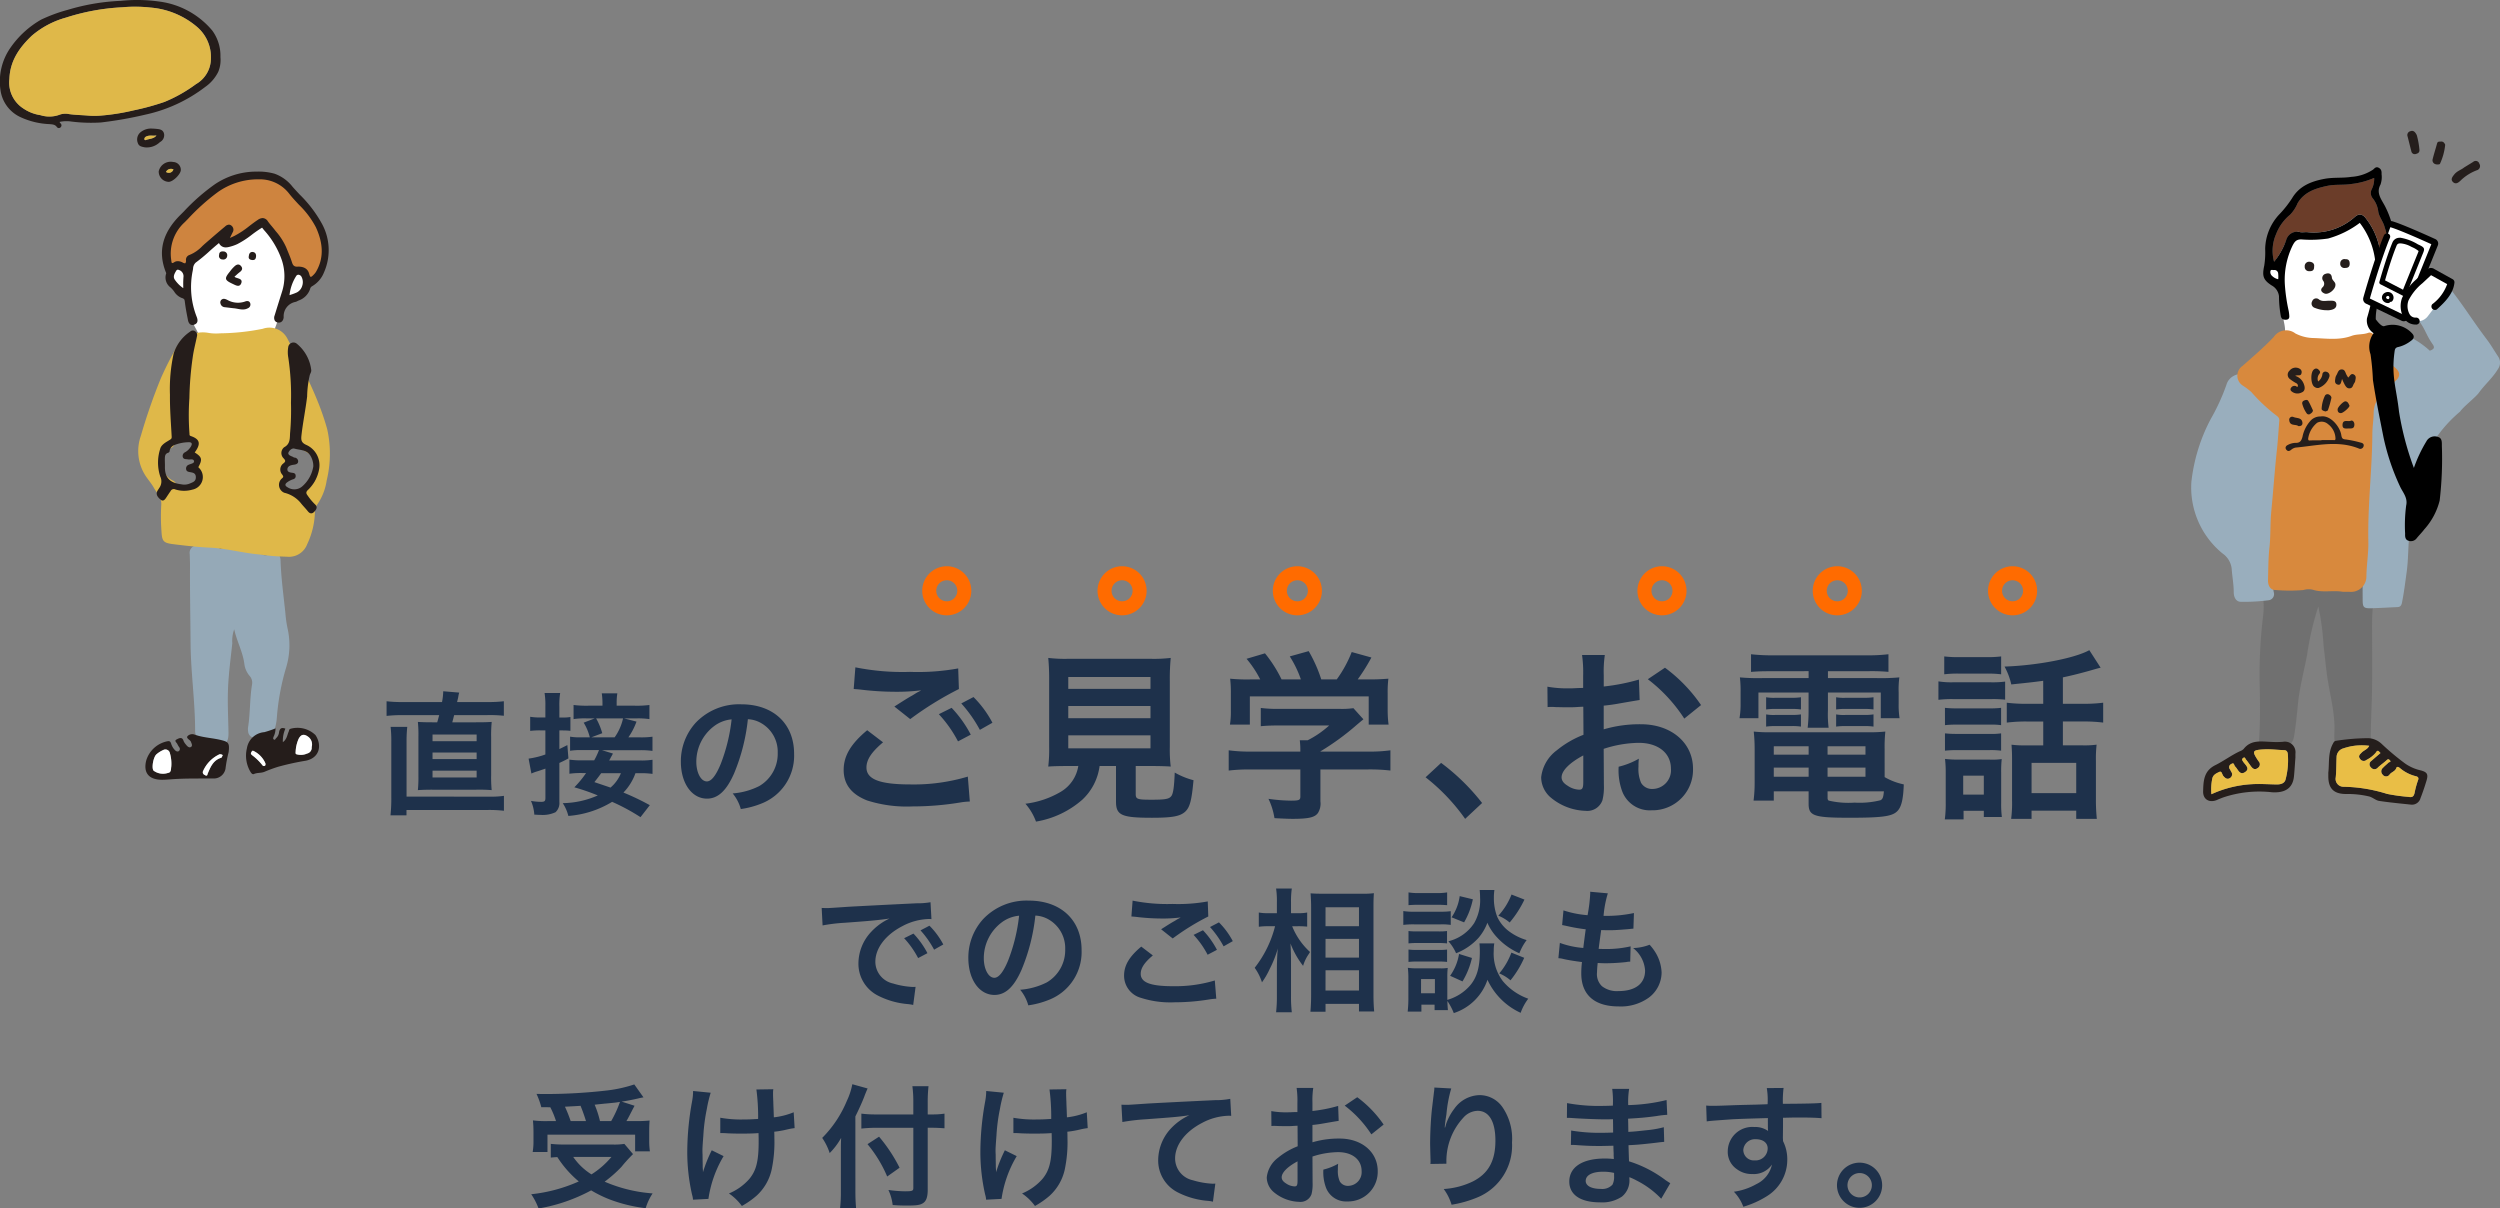 <svg xmlns="http://www.w3.org/2000/svg" width="356.544" height="172.352"><rect width="100%" height="100%" fill="#808080" stroke="none"/><path d="M135.028 80.756a3.5 3.5 0 11-3.5 3.5 3.5 3.5 0 013.5-3.5zm0 5a1.5 1.5 0 10-1.5-1.5 1.5 1.5 0 001.5 1.5zm25-5a3.5 3.5 0 11-3.5 3.5 3.5 3.5 0 013.5-3.5zm0 5a1.5 1.5 0 10-1.5-1.5 1.5 1.5 0 001.5 1.5zm25-5a3.5 3.5 0 11-3.5 3.5 3.5 3.5 0 013.5-3.5zm0 5a1.5 1.5 0 10-1.5-1.5 1.5 1.5 0 001.5 1.5zm52-5a3.5 3.5 0 11-3.5 3.5 3.5 3.5 0 013.5-3.5zm0 5a1.5 1.5 0 10-1.5-1.5 1.5 1.5 0 001.5 1.5zm25-5a3.5 3.5 0 11-3.5 3.5 3.5 3.5 0 013.5-3.5zm0 5a1.5 1.5 0 10-1.5-1.5 1.5 1.5 0 001.5 1.5zm25-5a3.5 3.5 0 11-3.5 3.5 3.5 3.5 0 013.5-3.5zm0 5a1.5 1.5 0 10-1.5-1.5 1.5 1.5 0 001.5 1.5z" fill="#ff6b00"/><path d="M40.884 39.931l-.48 2.462c-.138.708-.276 1.418-.453 2.118a19.9 19.9 0 01-1.166 3.341 1.142 1.142 0 01-.3.445 1.178 1.178 0 01-.622.186l-6.224.639a4.226 4.226 0 01-1.431-.016 3.787 3.787 0 01-2.156-2.011 16.019 16.019 0 01-2.074-8.606 8.585 8.585 0 011.3-4.5 8.282 8.282 0 012.6-2.309 14.312 14.312 0 0110.226-1.746c2.128.445 2.5 2.057 1.766 3.909s-.596 4.102-.986 6.088z" fill="#fff"/><path d="M33.404 89.74a4.95 4.95 0 00-.274 2.01c-.23 2.123-.514 4.24-.607 6.378s.033 4.267.063 6.4c.02 1.431-.5 1.878-1.921 1.608a9.166 9.166 0 01-2.112-.775 1.144 1.144 0 01-.725-1.089c.006-4.2-.622-8.378-.65-12.573-.025-3.66-.1-7.321-.08-10.982 0-.558-.025-1.115-.039-1.673a1.061 1.061 0 011.5-1.155c.159.052.31.175.48.064.816-.53 1.521-.085 2.239.248.066.031.147.117.186.1.856-.37 1.626.272 2.486.184a8.263 8.263 0 013.488.612.816.816 0 00.867-.03c.86-.594 1.672-.208 1.707.868.082 2.528.432 5.027.692 7.536a16.267 16.267 0 00.325 2.232 10.993 10.993 0 01-.2 5.429 33.635 33.635 0 00-1.351 7.274 7.2 7.2 0 01-.366 1.777.922.922 0 01-1.332.483c-.341-.143-.5-.114-.709.188a.941.941 0 01-1.678-.5 2.018 2.018 0 01-.021-.578c.328-2.017.235-4.073.564-6.088a1.464 1.464 0 00-.326-1.282 3.256 3.256 0 01-.762-1.711c-.212-1.732-1.092-3.259-1.444-4.955z" fill="#95a9b7"/><path d="M36.873 79.064c-2.323-.214-4.589-.852-6.923-.96-1.75-.081-3.485-.275-5.219-.492-1.419-.178-1.624-.4-1.7-1.824A28.056 28.056 0 0123 72.007c.081-1.024-.639-1.686-1.072-2.467-.363-.654-.892-1.213-1.278-1.856a6.488 6.488 0 01-.561-5.527 82.347 82.347 0 012.842-8.181 45.106 45.106 0 012.27-4.481 4.366 4.366 0 014.536-2.018 6.567 6.567 0 001.671.06 32.211 32.211 0 006.065-.647 2.869 2.869 0 013.531 1.436c2.162 4.183 4.409 8.337 5.669 12.916a16.167 16.167 0 01-.085 7.29 8.151 8.151 0 01-1.514 3.666 1 1 0 00-.159.62 11.28 11.28 0 01-1.1 4.787 2.768 2.768 0 01-2.876 1.792c-.679-.024-1.359-.041-2.036-.1s-1.354-.152-2.03-.233zm-10.734-9.538a3.158 3.158 0 001.23-.071c.728-.113.937-.481.751-1.17a5.573 5.573 0 01-.137-2.379.52.52 0 00-.155-.532 1.109 1.109 0 01-.164-1.764c.328-.425.079-.687-.372-.747-.43-.058-.87-.048-1.305-.071a.97.97 0 00-1.08.546 1.065 1.065 0 01-.9.673c-.876-.028-.856.547-.906 1.123-.023.266-.069.53-.09.8a3.039 3.039 0 001.573 2.574.9.9 0 01.488.418 1.061 1.061 0 001.067.6zm19.039-2.247c.052-.434.109-.867.154-1.3.02-.192.046-.407-.149-.53a19.412 19.412 0 00-2.921-1.785c-.681-.279-.758.28-1.088.52s-.315.474-.122.8a.969.969 0 01-.183 1.425c-.409.276-.343.492-.124.823a1.032 1.032 0 01-.147 1.443c-.486.486-.4.808.261 1.021a3.893 3.893 0 002.892-.176c1.225-.507 1.328-1.266 1.43-2.246z" fill="#dfb849"/><path d="M8.509 17.386c.014.142.111.179.165.249a.366.366 0 01-.012.5.349.349 0 01-.544-.006c-.263-.393-.654-.382-1.038-.426a10.837 10.837 0 01-4.06-.952 4.978 4.978 0 01-2.943-3.85 8.4 8.4 0 011.424-6.106 13.377 13.377 0 014.375-4 22.562 22.562 0 013.813-1.4A30.613 30.613 0 0117.237.119a22.444 22.444 0 015.459.1 11.824 11.824 0 017.574 4.135 6.07 6.07 0 011.169 3.785 4.4 4.4 0 01-.31 2.1 5.718 5.718 0 01-1.855 2.155 21.524 21.524 0 01-8.512 3.948 55.105 55.105 0 01-6.393 1.127 22.656 22.656 0 01-4.25-.142 4.573 4.573 0 00-1.61.059zM21.46 1.079a19.966 19.966 0 00-4.049-.043 31.114 31.114 0 00-8.007 1.472 12.638 12.638 0 00-4.859 2.577c-1.788 1.7-3.112 3.583-3.2 6.163a4.389 4.389 0 001.961 4.2 5.881 5.881 0 002.463.969 4.193 4.193 0 002.65-.032 2.423 2.423 0 011.431-.119c.9.126 1.806.139 2.708.213a10.037 10.037 0 001.68.011 30.589 30.589 0 004.833-.759 35.658 35.658 0 004.387-1.2 20.871 20.871 0 004.487-2.534 4.228 4.228 0 002.138-3.543 5.682 5.682 0 00-2.068-4.7 11.708 11.708 0 00-6.555-2.675zm6.309 63.451c1.007.626 1.119.98.57 1.99-.09.166-.015.136.061.227a1.827 1.827 0 01-.967 3.082 4.189 4.189 0 01-2.416-.021.5.5 0 00-.685.228c-.192.274-.376.552-.56.832-.216.329-.467.743-.887.375-.35-.307-.748-.716-.4-1.291.073-.121.154-.237.227-.358a1.594 1.594 0 00.143-1.632 6.374 6.374 0 01-.019-3.913c.15-.652.846-.981 1.393-1.326.224-.141.269-.214.255-.466-.108-1.982-.267-3.961-.246-5.949a23.493 23.493 0 01.536-5.913 5.928 5.928 0 012.344-3.1.554.554 0 01.721-.04.631.631 0 01.256.684c-.2.993-.467 1.976-.605 2.977a46.946 46.946 0 00-.48 5.857 34.981 34.981 0 00.011 5.042c.021.161-.05.291.2.376 1.238.421 1.432 1.039.7 2.119a3.334 3.334 0 01-.152.22zm-1.938 4.535a2.029 2.029 0 001.3-.132c.391-.168.8-.28.8-.861 0-.626-.434-.666-.864-.744-.25-.046-.485-.108-.521-.411a.563.563 0 01.355-.631c.286-.143.835-.2.77-.522-.081-.407-.624-.158-.949-.263a.277.277 0 00-.072-.008c-.251-.008-.51-.035-.583-.323a.574.574 0 01.319-.666 2.238 2.238 0 00.858-.852c.17-.311.168-.576-.282-.585a5.791 5.791 0 00-2.078.4 1.075 1.075 0 00-.7.915.331.331 0 01-.205.193c-.442.133-.461.493-.469.851s.02.722.012 1.082c-.035 1.571.639 2.356 2.309 2.557zm19.687-2.176a5.343 5.343 0 01-1.56 2.948c-.352.317-.324.527-.084.834a8.066 8.066 0 001.021 1.227c.465.4.23.771-.091 1.1s-.623.269-.91-.094c-.328-.416-.713-.788-1.035-1.208a4.333 4.333 0 00-2.313-1.419 1.22 1.22 0 01-.39-2c.231-.2.345-.267.079-.611a1.08 1.08 0 01.2-1.591c.341-.273.278-.417.022-.7a1.055 1.055 0 01.07-1.59c.949-.5.78-1.4.855-2.145a36.62 36.62 0 00.115-4.185 36.063 36.063 0 00-.378-6.437 4.281 4.281 0 01-.011-1.508.748.748 0 011.247-.468 5.717 5.717 0 012.028 3.684c.052.3-.119.51-.2.753a14.569 14.569 0 00-.38 3.067c-.221 1.851-.6 3.681-.809 5.537-.076.673-.031 1.051.692 1.371a3.169 3.169 0 011.832 3.435zm-.833-.386a2.862 2.862 0 00-.378-1.449c-.52-.937-1.507-.84-2.324-1.076-.336-.1-.732.26-.847.569-.108.287.254.461.538.562.109.039.2.136.313.151a.545.545 0 01.535.577c-.025.328-.342.409-.649.447-.421.052-.878.194-.887.668-.008.4.444.44.776.487.255.035.4.156.405.417a.446.446 0 01-.339.488 3 3 0 00-.837.417c-.427.3-.34.543.048.751a1.727 1.727 0 002.067-.146 4.789 4.789 0 001.579-2.859zm-12.078 40.766a18.326 18.326 0 00-.445 2.354 1.7 1.7 0 01-1.819 1.4c-1.819.016-3.638-.022-5.456.086-.617.037-1.229.111-1.853.1-1.839-.033-2.628-1.018-2.171-2.782a3.962 3.962 0 013.05-2.717c.323-.051.417.11.5.359a2.209 2.209 0 00.541.918c.178.179.38.258.569.119a.391.391 0 00.043-.532 2.722 2.722 0 01-.262-.434c-.079-.224-.521-.477-.12-.679.3-.149.8-.465 1 .228a2.051 2.051 0 00.364.534c.184.256.468.488.726.28.23-.185.018-.523-.078-.783-.008-.02-.032-.034-.047-.052-.171-.213-.6-.391-.416-.668a.925.925 0 011.035-.224c1.308.462 2.7.464 4.025.838.801.226.961.457.814 1.655zm-8.18 2.06a5.283 5.283 0 00-.209-1.953.649.649 0 00-.933-.411 3.931 3.931 0 00-.97.611c-.456.393-.741 2.018-.4 2.348a2.267 2.267 0 002.053.308c.486-.064.397-.585.459-.903zm4.929 1.281c.238.05.213-.144.264-.263.405-.956.783-1.93 1.925-2.273.1-.031.153-.247.227-.378a.629.629 0 00-.454-.125 4.739 4.739 0 00-2.388 2.476c-.052.36.203.446.424.563zm9.938-6.732a2.7 2.7 0 01-.28 1.2c-.042.141-.116.289.045.387.2.121.213-.113.315-.185a1.318 1.318 0 00.428-.89c.121-.541.375-.671.9-.471a4.233 4.233 0 00-.361 1.924c.579-.406.612-1.014.835-1.512.063-.142.022-.3.242-.39a3.7 3.7 0 013.568.887c.967 1.445.616 3.25-1.362 3.66a37.44 37.44 0 00-3.953.867 20.2 20.2 0 00-1.934.71c-.49.215-1.029.1-1.52.324-.245.111-.424-.184-.542-.39a4.5 4.5 0 01-.456-3.3 2.722 2.722 0 012.477-2.28 14.347 14.347 0 001.598-.541zm5.158 2.667a1.36 1.36 0 00-.559-1.513c-.579-.4-.978-.271-1.3.341a5.051 5.051 0 00-.429 1.883c-.014.122-.02.268.109.314a2.165 2.165 0 001.529-.1.843.843 0 00.65-.926zm-8.3.552c-.195-.093-.241.085-.317.194-.135.194 0 .319.136.425a7.792 7.792 0 011.437 1.4.267.267 0 00.316.117c.171-.068.142-.229.124-.372a3.5 3.5 0 00-1.694-1.765zM22.177 18.368c.573.05 1.065.091 1.216.69a1.1 1.1 0 01-.585 1.208 2.675 2.675 0 01-2.165.747c-.438-.095-.843-.133-1-.65a1.344 1.344 0 01.331-1.443 2.334 2.334 0 011.781-.575c.175-.004.339.018.422.023zm.139.947c-.5.1-1.015-.089-1.485.168a.383.383 0 00-.235.335.143.143 0 00.181.161c.515-.211 1.146-.152 1.539-.664zm2.374 3.787a1.125 1.125 0 011.1 1.172c-.059.65-1.231 1.738-1.788 1.658a1.468 1.468 0 01-1.367-1.495 1.748 1.748 0 012.055-1.335zm-1.015 1.418a.686.686 0 001.057-.356.789.789 0 00-1.057.356zm9.764 14.941a1.293 1.293 0 00.133.1c.407.18 1.112.205.815.883-.25.57-.79.234-1.183.051-1.2-.56-1.237-.762-.4-1.787a4.83 4.83 0 01.717-.792c.334-.265.627-.264.876.058.264.341.1.61-.21.842-.247.183-.466.4-.748.645zm-.128 4.5l-1.227-.147a.663.663 0 01-.632-.5.519.519 0 01.162-.592c.276-.19.528-.082.8.046a3.063 3.063 0 002.55.23c.283-.113.6-.1.719.241a.574.574 0 01-.329.722c-.683.373-1.363.049-2.043 0zm-2.06-7.601c0-.419.269-.537.623-.5a.538.538 0 01.527.642.546.546 0 01-.667.5.492.492 0 01-.483-.642zm4.241.146c.026-.426.282-.623.615-.56s.46.351.4.717c-.059.383-.283.46-.609.411-.35-.054-.494-.253-.406-.568z" fill="#251d1b"/><path d="M21.459 1.079a11.709 11.709 0 016.55 2.684 5.682 5.682 0 012.068 4.7 4.228 4.228 0 01-2.138 3.543 20.871 20.871 0 01-4.487 2.534 35.654 35.654 0 01-4.387 1.2 30.59 30.59 0 01-4.833.759 10.036 10.036 0 01-1.68-.011c-.9-.074-1.808-.087-2.708-.213a2.423 2.423 0 00-1.431.119 4.193 4.193 0 01-2.65.032 5.881 5.881 0 01-2.463-.969 4.389 4.389 0 01-1.961-4.2c.092-2.58 1.416-4.465 3.2-6.163a12.637 12.637 0 014.859-2.577 31.113 31.113 0 018.007-1.472 19.966 19.966 0 014.054.034z" fill="#dfb849"/><path d="M32.511 34.198l.542-1.112a.589.589 0 00-.1-.784c-.3-.274-.553-.089-.771.093-.929.778-1.845 1.57-2.762 2.362a7.41 7.41 0 01-2.374 1.73.581.581 0 00-.394.612c.006.369-.053.792-.662.454a1.063 1.063 0 00-1.049-.065c-.627.4-.6-.057-.66-.437a6.214 6.214 0 011.966-5.459 34.634 34.634 0 014.709-4.287 10.008 10.008 0 015.984-1.866 5.419 5.419 0 014.439 2.142c1.259 1.586 2.916 2.883 3.779 4.75.987 2.134 1.3 4.353.007 6.528a2.15 2.15 0 01-.31.385c-.369.38-.682.672-.892-.159-.19-.754-.836-.946-1.534-.93a.827.827 0 01-.911-.7c-.229-.73-.547-1.433-.83-2.146a10.668 10.668 0 00-1.718-2.586c-.285-.362-.6-.7-.867-1.077-.374-.525-.742-.534-1.276-.18a30.147 30.147 0 01-3.342 2.288c-.275.137-.56.257-.974.444z" fill="#ce843f"/><path d="M24.427 109.328c-.062.318.023.839-.457.9a2.266 2.266 0 01-2.053-.308c-.342-.33-.057-1.955.4-2.348a3.935 3.935 0 01.97-.611.649.649 0 01.933.411 5.281 5.281 0 01.207 1.956zm4.926 1.282c-.223-.117-.479-.2-.426-.564a4.739 4.739 0 012.388-2.476.629.629 0 01.454.125c-.074.131-.123.347-.227.378-1.142.343-1.52 1.317-1.925 2.273-.047.12-.023.315-.264.264zm15.099-4.066a.843.843 0 01-.655.923 2.165 2.165 0 01-1.529.1c-.129-.046-.122-.192-.109-.314a5.053 5.053 0 01.429-1.883c.326-.613.726-.738 1.3-.341a1.36 1.36 0 01.564 1.515zm-8.298.552a3.5 3.5 0 011.7 1.77c.018.143.048.3-.124.371a.267.267 0 01-.316-.117 7.794 7.794 0 00-1.437-1.4c-.133-.106-.271-.231-.136-.425.072-.114.118-.291.313-.199z" fill="#fff"/><path d="M22.316 19.316c-.393.511-1.024.457-1.538.665a.143.143 0 01-.182-.161.383.383 0 01.235-.335c.469-.258.987-.069 1.485-.169zm1.359 5.203a.789.789 0 011.057-.356.686.686 0 01-1.057.356z" fill="#dfb849"/><path d="M41.143 42.285c.45-.163.867-.277 1.251-.461a1.821 1.821 0 00.732-2.4c-.245-.439-.764-.522-1.006-.116a6.423 6.423 0 00-.977 2.977zm-14.878-.941c.012-.684-.023-1.3.042-1.924a1.053 1.053 0 00-.731-1.042.407.407 0 00-.562.17c-.261.43-.518.919-.211 1.39a4.936 4.936 0 001.462 1.406z" fill="#fff"/><path d="M27.448 46.354c-.32 0-.553-.252-.638-.689l-.045-.231c-.151-.772-.306-1.571-.4-2.366-.042-.352-.1-.47-.439-.571a2.229 2.229 0 01-1.088-.915 3.628 3.628 0 00-.514-.583 1.765 1.765 0 01-.618-2.016.5.5 0 00-.045-.139l-.017-.042c-1.158-2.933-.482-5.595 2.068-8.137l.531-.531a28.74 28.74 0 014.415-3.863 10.588 10.588 0 015.583-1.793c.162 0 .322-.007.484-.007a8.429 8.429 0 012.424.3 5.677 5.677 0 012.58 1.871c.333.376.677.745 1.021 1.114a17.806 17.806 0 013.143 4.117 7.843 7.843 0 01.311 6.981 3.941 3.941 0 01-1.715 1.981.572.572 0 00-.264.381 1.824 1.824 0 01-.069.182 2.625 2.625 0 01-1.542 1.452 1.358 1.358 0 00-.18.085 1.235 1.235 0 01-.3.124 2.07 2.07 0 00-1.677 2.168c-.031.476-.3.783-.685.783a.833.833 0 01-.163-.017.6.6 0 01-.423-.276.9.9 0 01-.018-.732 439.63 439.63 0 011.085-3.481 7.3 7.3 0 00-.052-4.381 12.369 12.369 0 00-2.549-4.309l-.275-.348a17.406 17.406 0 00-1.465 1.011 13.008 13.008 0 01-2.072 1.34 6.273 6.273 0 01-1.169.4 1.93 1.93 0 01-.475.066 1.027 1.027 0 01-.965-.621 34.73 34.73 0 00-1.359 1.168 23.336 23.336 0 01-1.959 1.622 1.228 1.228 0 00-.38.881c-.015.093-.029.185-.047.272a11.6 11.6 0 00.579 6.617c.206.539.1.9-.324 1.067a.812.812 0 01-.293.065zm15.107-7.174a.37.37 0 00-.321.2 6.339 6.339 0 00-.944 2.714l.233-.079a7.115 7.115 0 00.813-.309 1.537 1.537 0 00.765-.939 1.643 1.643 0 00-.091-1.274.551.551 0 00-.455-.313zm-17.188-.719a.287.287 0 00-.24.157c-.261.43-.474.848-.213 1.249a4.615 4.615 0 001.22 1.227v-.384a12.068 12.068 0 01.041-1.3.937.937 0 00-.655-.907.364.364 0 00-.152-.041zm17.143-.439c.878 0 1.411.347 1.583 1.031.069.272.156.434.233.434.109 0 .305-.2.435-.336a2.042 2.042 0 00.291-.36c1.115-1.879 1.111-3.974-.013-6.4a12.584 12.584 0 00-2.4-3.186c-.46-.493-.936-1-1.362-1.537a5.272 5.272 0 00-4.337-2.092h-.174a9.888 9.888 0 00-5.731 1.844 30.637 30.637 0 00-4.236 3.809l-.455.462a6.038 6.038 0 00-1.929 5.346l.016.122c.03.248.056.358.128.358a.656.656 0 00.313-.135.884.884 0 01.486-.134 1.5 1.5 0 01.7.195.678.678 0 00.305.107.105.105 0 00.083-.029.648.648 0 00.077-.413.713.713 0 01.484-.74 5.251 5.251 0 001.852-1.274c.157-.145.315-.29.477-.43l.047-.04c.9-.779 1.8-1.558 2.717-2.322a.876.876 0 01.543-.263.6.6 0 01.4.174.722.722 0 01.129.941l-.382.783.054-.024c.221-.1.405-.18.586-.268a12.9 12.9 0 002.128-1.408c.386-.294.785-.6 1.2-.871a1.3 1.3 0 01.7-.266.928.928 0 01.754.479c.162.227.346.446.524.658.114.137.229.274.34.414l.247.312a9.238 9.238 0 011.49 2.308c.081.2.164.4.247.607.207.5.421 1.021.586 1.549.14.448.335.607.746.607z" fill="#251d1b"/><path d="M330.634 86.492a41.764 41.764 0 00-1.6 6.875c-.435 2.355-1.08 4.676-1.309 7.063-.149 1.555-.3 3.107-.564 4.645a2.015 2.015 0 01-1.4 1.616 23.577 23.577 0 00-2.632.215c-.546.16-1.006-.557-.955-1.223.182-2.4.15-4.8.117-7.206a69.549 69.549 0 01.448-10.483 9.951 9.951 0 00-.082-3.352c-.284-1.384.067-1.854 1.5-2.085a.961.961 0 00.5-.283c.386-.34.817-.269 1.3-.282a18.937 18.937 0 012.572.311c1.166.125 2.374-.346 3.533.285a1.377 1.377 0 001.762-.117.643.643 0 01.558-.088 4.552 4.552 0 002.8-.336 1.073 1.073 0 011.448 1.132c-.066 1.9-.332 3.79-.329 5.7 0 3.315.045 6.632-.015 9.946-.039 2.157-.172 4.312-.167 6.472 0 1.143-.907 1.611-1.9 1.04-.482-.278-.879-.317-1.211.211a1.036 1.036 0 01-1.184.427 1 1 0 01-.8-.878 5.9 5.9 0 01-.112-1.335c.177-2.547-.462-4.989-.883-7.464-.294-1.728-.428-3.482-.649-5.222a35.759 35.759 0 00-.746-5.584z" fill="#707070"/><path d="M336.952 78.102c-.1-2.8.027-6.307.188-9.813.114-2.494.29-4.985.311-7.484a14.728 14.728 0 00-.118-1.93 2.969 2.969 0 01.891-2.686c.7-.653 1.36-1.342 2.031-2.023a1.208 1.208 0 00.13-1.781 6.469 6.469 0 00-1.7-1.716c-.6-.385-1.18-.848-.939-1.7a2.028 2.028 0 012.038-1.265 4.848 4.848 0 001.17-.1c2.522-.521 5.58 2.416 5.58 2.416.552-.209.767-.4.4-.932-1.044-1.494-1.026-2.228-2.2-3.635-.325-.391-.6-.808-.332-1.3a10.468 10.468 0 012.459-2.659c.427-.376.83-.966 1.445-1.033.566-.061 1 .533 1.3.926 2.138 2.781 2.962 4.247 5.075 7.047.573.76 1.05 1.594 1.579 2.388a1.56 1.56 0 01-.008 1.813c-.753 1.266-1.891 2.218-2.74 3.405-.424.593-2.259 2.033-2.646 2.648a19.086 19.086 0 00-3.04 3.209c-1.232 1.637-.92 1.082-2.2 2.681a5.5 5.5 0 00-.692 2.64c-.449 2.826-.91 5.651-1.265 8.49-.246 1.972-.167 3.976-.446 5.953-.2 1.445-.375 2.892-.667 4.324-.083.405-.262.583-.663.6-1.234.049-2.467.13-3.7.162-1.085.028-1.231-.122-1.236-1.191-.011-2.248-.005-4.496-.005-7.454zm-24.425-9.347a25.014 25.014 0 012.748-8.967 29.64 29.64 0 002.247-4.888 2.058 2.058 0 011.1-1.321 1.56 1.56 0 011.931.311q2.371 2.505 4.708 5.042a1.279 1.279 0 01.268 1.186 98.42 98.42 0 00-1.08 10.784c-.352 3.929-.272 7.853-.3 11.782a8.089 8.089 0 00.126 1.759.886.886 0 01-.774 1.169 25.83 25.83 0 01-3.856.211c-.733.048-1.074-.64-1.076-1.366 0-1.126-.215-2.232-.293-3.348a3.031 3.031 0 00-1.279-2.157 12.153 12.153 0 01-4.47-10.197z" fill="#99aebd"/><path d="M333.591 30.088c1.515-.325 3.249-.582 4.486.351a5.572 5.572 0 011.584 2.533 6.937 6.937 0 01.671 2.758 7.51 7.51 0 01-.43 1.913 44 44 0 00-1.618 7.428 1.53 1.53 0 00.1.993c.258.423.854.511 1.172.891a1.249 1.249 0 01-.159 1.577 3.478 3.478 0 01-1.5.829 30.164 30.164 0 01-9.5 1.865 4.215 4.215 0 01-2.675-.643 1.379 1.379 0 01-.5-.672c-.2-.67.342-1.309.554-1.974.331-1.036-.143-2.136-.261-3.217-.088-.807.026-1.625-.038-2.435a2.73 2.73 0 00-1.03-2.115 2.384 2.384 0 01-.775-.565c-.282-.437-.019-1.008.244-1.456l1.612-2.752a5.636 5.636 0 013.106-2.859c1.661-.833 3.141-2.06 4.957-2.45z" fill="#fff"/><path d="M334.139 84.402c-1.425-.251-2.892.163-4.312-.3a2.639 2.639 0 00-1.337.05 23.535 23.535 0 01-3.938-.005c-.786.035-1.117-.676-1.094-1.436.046-1.542.036-3.093.205-4.622.188-1.708.094-3.419.259-5.127.289-2.984.5-5.977.82-8.96.144-1.337.219-2.682.327-4.024.029-.364-.2-.561-.459-.748a24.387 24.387 0 01-3.549-3.339 10.1 10.1 0 00-1.208-.906 1.679 1.679 0 01-.013-2.811c1.511-1.34 3.052-2.648 4.443-4.123a2.132 2.132 0 013.072-.5 5.825 5.825 0 002.59.658c1.813.058 3.661.347 5.427-.306.776-.287 1.6-.151 2.373-.434.416-.152.742.167.988.5a6.4 6.4 0 01.869 1.725 6.215 6.215 0 001.945 2.7c.813.686.837 1.321 0 2.018-.608.507-1.107 1.121-1.689 1.634a3.806 3.806 0 00-1.333 2.937c-.027.98-.182 1.958-.188 2.938-.032 5.109-.678 10.194-.571 15.313.035 1.638-.248 3.287-.276 4.944a2.191 2.191 0 01-2.423 2.224c-.313.006-.618 0-.928 0z" fill="#d8893d"/><path d="M332.057 110.201c.161-1.369-.057-2.793.633-4.087.126-.238.216-.447.51-.468a30.5 30.5 0 014.579-.369 2.985 2.985 0 011.93.854 36.1 36.1 0 003.27 2.737 6.232 6.232 0 002.252 1c.933.249 1.111.554.826 1.484a32.301 32.301 0 01-.854 2.489 1.256 1.256 0 01-1.346.914c-1.518-.162-3.04-.3-4.547-.531-.49-.076-.917-.5-1.408-.629a13.238 13.238 0 00-3.3-.356c-1.764 0-2.544-.774-2.543-2.528zm5.837-3.837a8.164 8.164 0 00-3.648.349 1.332 1.332 0 00-1 1.134c-.051 1-.024 2.006-.126 3.012a1.118 1.118 0 001.067 1.342 21.787 21.787 0 016.256 1.019 26.312 26.312 0 003.042.424c.615.125.763-.12.873-.528a12.971 12.971 0 01.49-1.82c.138-.319.049-.519-.312-.6a5.484 5.484 0 01-2.255-1.156c-.193-.153-.427-.29-.535.01-.17.474-.674.546-.938.9a.6.6 0 01-1 .015.649.649 0 01.052-.968c.241-.268.534-.488.791-.743.09-.09.458-.064.16-.36-.2-.2-.29-.1-.452.041-.394.35-.829.656-1.218 1.012a.618.618 0 01-1-.007.584.584 0 01.076-.937c.415-.369.84-.727 1.292-1.117-.234-.15-.343-.6-.687-.035a4.2 4.2 0 01-1.3 1.014.609.609 0 01-.937-.154c-.31-.393-.021-.621.24-.892.314-.326.826-.44 1.069-.959zm-10.526 1.656c-.078 1.037-.124 1.872-.207 2.7-.185 1.841-1.457 2.382-3.159 2.269a16.146 16.146 0 00-6.948.744c-.282.107-.563.217-.838.339-1.08.481-2.045-.028-2.011-1.217.041-1.44.07-2.9 1.732-3.727 1.188-.589 2.272-1.406 3.486-1.977a1.489 1.489 0 00.557-.33c1.03-1.333 2.464-1.069 3.852-1.019a11.947 11.947 0 001.769-.008 1.506 1.506 0 011.768 1.669c-.003.255-.001.507-.001.557zm-11.98 5.25a15.952 15.952 0 015.773-1.425c1.164-.072 2.338.018 3.508.037.568.009 1.146-.138 1.293-.7a10.836 10.836 0 00.336-3.474c-.018-.25-.033-.7-.525-.716-.976-.033-1.956-.165-2.927-.111-1.639.091-1.69.247-.8 1.6a.771.771 0 00.044.071.621.621 0 01-.125 1.007c-.422.308-.712.043-.958-.295-.229-.316-.441-.646-.694-.941-.092-.108-.139-.438-.423-.2-.209.174-.111.3.008.489.295.473 1.085 1 .261 1.526-.75.479-.978-.435-1.391-.82-.157-.147-.109-.65-.567-.337a.477.477 0 00-.153.766c.062.091.089.206.148.3a.613.613 0 01-.193.937c-.381.23-.669-.022-.924-.318-.182-.212-.2-.753-.578-.567s-.86.372-.988.939a7.664 7.664 0 00-.125 2.232zm15.562-53.873c1.413-.251 2.761 1.458 2.953 2.615.073.442.135.629.656.664a15.873 15.873 0 012.1.441c.331.068.534.225.416.571a.485.485 0 01-.7.263c-2.982-1.183-5.989-.392-8.987-.116a1.4 1.4 0 00-.652.333c-.245.191-.46.221-.656-.02-.248-.3-.058-.569.2-.689a2.5 2.5 0 011.1-.3c.648.024.834-.3.992-.848a4.781 4.781 0 011.167-2.326 1.861 1.861 0 011.411-.588zm.13 3.406v-.043c.558 0 1.116.007 1.673 0 .132 0 .324.09.329-.212a2.655 2.655 0 00-1.066-2.062 1.374 1.374 0 00-1.553-.189 3.543 3.543 0 00-1.281 2.284c.024.328.2.232.39.227.503-.014 1.003-.005 1.503-.005zm-3.741-9.195a1.872 1.872 0 011.249 1.23c.186.5.13.962-.328 1.133a1.291 1.291 0 01-1.48-.193.332.332 0 01-.047-.452.578.578 0 01.646-.28c.118.023.253.229.334.051a.4.4 0 00-.185-.425 5.627 5.627 0 01-.908-.582.774.774 0 01-.087-1.234 1.106 1.106 0 011.494-.233.528.528 0 01.215.575c-.1.55-.592.207-.903.41zm7.552.243c.282-.251.418-.687.837-.423.366.23.215.6.167.919-.028.182-.188.34-.261.521-.107.267-.2.511-.563.517-.35.005-.495-.238-.64-.465a8 8 0 01-.412-.879c-.136.476-.171.986-.686.788-.433-.166-.311-.6-.259-.955a1.087 1.087 0 01.151-.382c.192-.32.25-.8.746-.805.468 0 .508.443.673.749.064.122.141.237.247.415zm-4.282.559a1.581 1.581 0 00.6-.968.43.43 0 01.581-.418.559.559 0 01.423.69 2.507 2.507 0 01-1.552 1.619.722.722 0 01-.542-.14c-.593-.291-.651-2.157-.092-2.514a.436.436 0 01.595 0c.2.181.382.375.164.634a1.094 1.094 0 00-.177 1.097zm1.043-10.166a4.776 4.776 0 01-1.511-.333.644.644 0 01-.38-.953.6.6 0 01.974-.244c.447.327.963.171 1.448.174.453 0 1-.069 1.029.527s-.516.769-1.039.828c-.114.012-.227.001-.521.001zm1.417-3.588c.016.609-.983 1.414-1.523 1.212-.39-.146-.719-.47-.326-.883a.673.673 0 00.115-.927.629.629 0 01.343-1.008c.417-.151.838-.053.89.548.037.415.563.62.501 1.058zm-1.408 18.028c-.245-.07-.589-.162-.553-.419a4.767 4.767 0 01.451-1.791.416.416 0 01.564-.217c.228.1.409.326.372.512a13.983 13.983 0 01-.491 1.728c-.031.097-.228.133-.343.187zm-1.797-.165c-.025.294-.222.389-.37.5a.353.353 0 01-.522-.07 4.145 4.145 0 01-.62-1.327.391.391 0 01.231-.488c.213-.1.487-.167.614.041.268.443.466.928.667 1.344zm-2.077 2.25c-.368-.311-1.2.04-1.294-.807a.427.427 0 01.557-.506c.46.231 1.24.043 1.318.837.031.325-.178.507-.581.476zm7.297-2.913c0 .265-.919 1.06-1.224 1.06-.358 0-.488-.221-.475-.545s.839-1.161 1.114-1.135c.372.035.451.36.585.62z" fill="#251e1c"/><path d="M334.923 61.111c-.42 0-.838.08-.839-.48 0-.9.785-.445 1.184-.627.25-.114.526.18.509.569-.03.672-.529.501-.854.538zm-4.89-23.08c.014.575-.311.667-.721.645a.6.6 0 01-.618-.647.634.634 0 01.757-.691c.411.053.655.302.582.693zm4.476-1.065c.424-.018.6.192.6.652-.006.507-.31.6-.7.6a.585.585 0 01-.647-.667.594.594 0 01.747-.585z" fill="#251e1c"/><path d="M340.18 36.653c-.7-.223-.733-.843-.827-1.341a10.28 10.28 0 00-1.921-4.151c-.456-.627-.978-.737-1.543-.264a8.764 8.764 0 01-6.772 2.219c-.362-.038-.74.048-1.094-.015a1.619 1.619 0 00-1.991 1.211 10.738 10.738 0 01-1.71 3.017 5.909 5.909 0 01.295-3.954 6.615 6.615 0 011.977-2.74 5.223 5.223 0 001.086-1.657c.951-1.6 2.512-2.1 4.212-2.467 1.16-.249 2.324-.086 3.487-.275a11.175 11.175 0 003.218-.867 3.217 3.217 0 01-.329 1.588 1.189 1.189 0 00.159 1.368 3.746 3.746 0 01.761 1.872c.13.773.724 1.426.915 2.234a6.792 6.792 0 01.077 4.222z" fill="#6b3d29"/><path d="M337.894 106.361c-.243.518-.756.633-1.075.964-.262.271-.55.5-.24.892a.609.609 0 00.937.154 4.2 4.2 0 001.3-1.014c.344-.561.453-.116.687.035-.452.39-.877.748-1.292 1.117a.584.584 0 00-.075.937.618.618 0 001 .007c.389-.356.824-.662 1.218-1.012.161-.143.254-.238.452-.041.3.3-.07.27-.16.36-.257.255-.55.475-.791.743a.649.649 0 00-.052.968.6.6 0 001-.015c.264-.359.769-.431.938-.9.108-.3.342-.163.535-.01a5.482 5.482 0 002.255 1.156c.361.077.45.278.312.6a12.953 12.953 0 00-.489 1.82c-.111.407-.258.652-.873.528a26.321 26.321 0 01-3.042-.424 21.787 21.787 0 00-6.256-1.019 1.118 1.118 0 01-1.067-1.342c.1-1.005.075-2.009.126-3.012a1.332 1.332 0 011-1.134 8.167 8.167 0 013.652-.358zm-22.509 6.91a7.664 7.664 0 01.126-2.242c.128-.567.6-.747.988-.939s.4.355.578.567c.254.3.543.548.924.318a.613.613 0 00.193-.937c-.06-.093-.087-.208-.148-.3a.477.477 0 01.153-.766c.458-.313.41.19.567.337.413.385.642 1.3 1.391.82.825-.528.034-1.053-.261-1.526-.119-.19-.217-.315-.007-.489.284-.236.331.094.423.2.253.3.465.626.694.941.245.338.536.6.958.295a.621.621 0 00.125-1.007.7.7 0 01-.045-.071c-.891-1.348-.84-1.5.8-1.6.97-.054 1.95.078 2.927.111.491.017.507.466.525.716a10.832 10.832 0 01-.336 3.474c-.146.566-.724.713-1.293.7-1.17-.019-2.344-.109-3.508-.037a15.951 15.951 0 00-5.774 1.435z" fill="#e9be46"/><path d="M351.419 23.889c.491-.3.9-.553 1.3-.8a.535.535 0 01.876.253.622.622 0 01-.361.943 6.725 6.725 0 00-2.3 1.454c-.285.279-.677.609-1.078.24s-.123-.734.155-1.086c.398-.509 1.017-.677 1.408-1.004zm-6.741-4.614a11.664 11.664 0 01.38 2.133c.012.381-.276.486-.524.555a.489.489 0 01-.632-.38c-.187-.713-.358-1.43-.543-2.143a.556.556 0 01.394-.723c.375-.142.653.005.925.558zm3.286 4.125a.948.948 0 01-.7-.013.578.578 0 01-.34-.62c.187-.777.438-1.538.646-2.31.085-.316.334-.246.538-.268.332-.036.5.18.62.453a8.493 8.493 0 01-.764 2.758z" fill="#251e1c"/><path d="M340.137 39.04a3.374 3.374 0 00-.546 1.829c1.2-.394 1.589-.9 1.288-1.675-.053-.136.071-.476-.265-.4a.665.665 0 00-.477.246zm-15.862-.532c-.17.018-.414-.124-.476.174a.732.732 0 00.252.677 1.809 1.809 0 00.863.463 4.326 4.326 0 00-.013-.884.54.54 0 00-.626-.43zm15.905-1.855a6.792 6.792 0 00-.078-4.221c-.191-.808-.785-1.462-.915-2.234a3.746 3.746 0 00-.761-1.872 1.189 1.189 0 01-.159-1.368 3.221 3.221 0 00.329-1.588 11.175 11.175 0 01-3.218.867c-1.162.188-2.327.026-3.487.275-1.7.365-3.262.864-4.212 2.467a5.223 5.223 0 01-1.086 1.657 6.615 6.615 0 00-1.977 2.74 5.909 5.909 0 00-.295 3.954 10.738 10.738 0 001.71-3.017 1.619 1.619 0 011.991-1.211c.354.063.733-.022 1.094.015a8.764 8.764 0 006.772-2.219c.565-.473 1.088-.363 1.543.264a10.28 10.28 0 011.921 4.151c.095.497.132 1.117.828 1.34z" fill="none"/><path d="M348.252 63.576c0-.5.041-1.1-.549-1.256a1.335 1.335 0 00-1.662.636 19.676 19.676 0 00-1.779 3.782 41.991 41.991 0 01-2.12-8.03c-.377-3.377-1.1-5-.652-8.431.057-.434.073-.713.6-.8a4.733 4.733 0 001.773-.884c.423-.284.524-.668.135-1.054a3.765 3.765 0 00-3.934-1.035c-.43.183-1.238-.969-1.238-.969a7.28 7.28 0 01.218-1.884c.066-.6.223-1.184.339-1.774 2.369.881 3.181-2.967 2.084-4.376-.535-.687-.189-1.138-.04-1.882a6.682 6.682 0 00.031-2.084 12.875 12.875 0 00-1.2-3.9c-.517-1.1-1.46-2.027-.76-3.306a3.18 3.18 0 00.156-1.483c.012-.376 0-.705-.408-.919s-.6.1-.808.265a6.3 6.3 0 01-3.091 1.031c-1.273.2-2.55.045-3.821.281-1.91.355-3.593 1.021-4.631 2.76a15.14 15.14 0 01-1.794 2.275 7.415 7.415 0 00-2.047 4.944 12.305 12.305 0 01-.132 2.4c-.316 1.464-.176 2.024 1.053 2.823a2 2 0 011.049 1.545 16.677 16.677 0 00.272 2.9c.126.4.352.446.682.448.347 0 .533-.153.518-.5a5.8 5.8 0 00-.085-.742 24.917 24.917 0 01-.551-3.784 11.174 11.174 0 011.087-5.518c.308-.6.546-.915 1.261-.909a16.919 16.919 0 003.821-.128 13.46 13.46 0 004.516-2.231 11 11 0 012.233 7.668 32.36 32.36 0 01-1.2 5.914 2.169 2.169 0 00.936 2.15 3.3 3.3 0 00-.438 3 34.8 34.8 0 01.343 3.649c.409 2.737.968 5.443 1.5 8.15a32.454 32.454 0 002.349 7.02c.389.861 1.154 1.634.895 2.755a21.545 21.545 0 00-.15 4.021c-.017.415.008.841.442.993a1.02 1.02 0 001.2-.336c.349-.434.754-.824 1.085-1.27a9.594 9.594 0 002.2-4.122 51.27 51.27 0 00.312-7.803zm-7.373-24.381c.3.772-.089 1.281-1.288 1.675a3.37 3.37 0 01.546-1.829.664.664 0 01.477-.249c.332-.073.212.267.265.403zm-15.965.631a1.809 1.809 0 01-.863-.463.732.732 0 01-.252-.677c.062-.3.307-.156.476-.174a.54.54 0 01.626.429 4.317 4.317 0 01.013.885zm12.518-8.665c-.456-.627-.978-.737-1.543-.264a8.764 8.764 0 01-6.772 2.219c-.361-.038-.74.048-1.094-.015a1.619 1.619 0 00-1.991 1.211 10.735 10.735 0 01-1.71 3.017 5.909 5.909 0 01.295-3.954 6.613 6.613 0 011.977-2.74 5.225 5.225 0 001.086-1.657c.951-1.6 2.512-2.1 4.212-2.467 1.16-.249 2.324-.086 3.487-.275a11.175 11.175 0 003.218-.867 3.224 3.224 0 01-.329 1.588 1.189 1.189 0 00.159 1.368 3.747 3.747 0 01.761 1.872c.13.773.724 1.426.915 2.234a6.792 6.792 0 01.078 4.221c-.7-.223-.733-.843-.827-1.341a10.283 10.283 0 00-1.922-4.15zm9.299 7.151zm.155-.02z"/><path d="M341.053 31.986c1.511.432 4.831 2.033 6.283 2.619l-4.392 10.857q-2.7-1.419-5.513-2.652a89.435 89.435 0 012.987-9.075" fill="#fff"/><path d="M342.829 45.818a.73.73 0 01-.329-.078l-5.052-2.429a.732.732 0 01-.4-.847c.015-.055 1.563-5.589 2.94-8.891a.475.475 0 01.605-.249.436.436 0 01.262.575c-1.246 2.989-2.642 7.861-2.872 8.675l4.716 2.268 4.052-10.015c-.811-.369-4.526-2.045-5.828-2.418a.439.439 0 01-.312-.552.471.471 0 01.582-.3c1.528.438 5.935 2.454 6.122 2.54a.7.7 0 01.37.888l-4.21 10.406a.677.677 0 01-.4.382.71.71 0 01-.246.045zm-.293-.341zm-4.218-2.138h.006zm8.587-8.44z"/><path d="M342.366 34.71a3.736 3.736 0 011.514.476c.116.055.236.111.356.165a4.051 4.051 0 01.7.451 4.415 4.415 0 01-.175.46l-.115.278-1.933 4.778-2.565-1.334c.208-.725.961-3.3 1.649-4.953a.453.453 0 01.434-.314c.046 0 .093-.006.14-.006m-.006-.808c-.068 0-.136 0-.205.009a1.072 1.072 0 00-.964.692c-.889 2.133-1.857 5.606-1.857 5.606a.3.3 0 00.164.339l3.307 1.69a.243.243 0 00.11.027.22.22 0 00.206-.139l2.227-5.5c.461-1.139.651-1.255-.508-1.773a7.066 7.066 0 00-2.481-.946z"/><path d="M343.834 45.54a1.926 1.926 0 01-.578-.941 4.761 4.761 0 01-.313-2.073 2.421 2.421 0 011.01-1.779 8.993 8.993 0 01.862-.42 3.351 3.351 0 001.115-.908 1.16 1.16 0 01.335-.336.809.809 0 01.381-.075 4.428 4.428 0 012.262.885.953.953 0 01.333.29.746.746 0 01.047.546 3.369 3.369 0 01-.678 1.228c-.788 1.048-1.56 2.109-2.364 3.144a1.808 1.808 0 01-2.412.439z" fill="#fff"/><path d="M344.521 46.289a1.954 1.954 0 01-1.663-.885 3.393 3.393 0 01-.281-2.91 8.287 8.287 0 012.237-2.826l1.242-1.16a.849.849 0 011.129-.135l2.61 1.449a.5.5 0 01.252.481c-.153 1.567-1.318 2.745-2.5 3.818a.5.5 0 01-.666-.733 6.133 6.133 0 002.129-2.869l-2.3-1.274-1.227 1.146a7.536 7.536 0 00-1.994 2.472 2.388 2.388 0 00.183 1.986.954.954 0 00.843.449.5.5 0 110 .99zm-3.969-3.065a.871.871 0 01-.6-.25.767.767 0 01-.237-.666.8.8 0 01.442-.564.873.873 0 01.74-.029.8.8 0 01.447.561.761.761 0 01-.178.682.305.305 0 01-.282.089.294.294 0 01-.237.172.753.753 0 01-.095.005zm.057-.567a.3.3 0 01.06.006.29.29 0 01.052-.079.22.22 0 00.041-.2.231.231 0 00-.118-.164.253.253 0 00-.209.018.231.231 0 00-.133.154.222.222 0 00.076.185.247.247 0 00.193.078.281.281 0 01.037.002z"/><path d="M57.412 100.126a18.685 18.685 0 01-2.28-.114v2.09a19.814 19.814 0 012.242-.114h5.263c-.1.361-.19.741-.285 1.026h-.475c-1.178 0-1.691-.019-2.28-.057a18.885 18.885 0 01.076 2.185v5.414a19.223 19.223 0 01-.076 2.128 30.805 30.805 0 012.242-.057h6.023a22.435 22.435 0 012.261.057 18.353 18.353 0 01-.076-2.128v-5.414a18.883 18.883 0 01.081-2.186c-.57.038-1.083.057-2.261.057h-3.363c.133-.494.171-.646.266-1.026h4.712a18.486 18.486 0 012.375.095v-2.071a19.112 19.112 0 01-2.375.114h-4.294c.133-.551.133-.551.171-.741a3.854 3.854 0 01.133-.608l-2.28-.19a9.162 9.162 0 01-.171 1.539zm4.275 4.636h6.289v.95h-6.289zm0 2.565h6.289v.929h-6.289zm0 2.584h6.289v.969h-6.289zm-3.705 3.7v-7.937a19.611 19.611 0 01.1-2.014h-2.375a17.648 17.648 0 01.1 2.128v7.868a23.366 23.366 0 01-.114 2.622h2.28v-.762h11.655a17.8 17.8 0 012.242.114v-2.128a12.612 12.612 0 01-2.052.114zm34.694 1.221a36.167 36.167 0 00-3.762-1.8 7.678 7.678 0 001.714-2.76h.589a11.634 11.634 0 011.843.1v-2.016a10.9 10.9 0 01-1.862.1h-4.332a2.256 2.256 0 00.247-.437c.209-.361.209-.361.3-.551l-1.558-.475h5.263a11.962 11.962 0 011.938.1v-2.027a11.674 11.674 0 01-1.938.09h-1.5a9.479 9.479 0 001.159-2.242l-1.767-.456h1.691a10.99 10.99 0 011.919.1v-2.014a14.036 14.036 0 01-2.128.1h-2.546v-.437a7.972 7.972 0 01.1-1.33h-2.223a9.8 9.8 0 01.1 1.349v.418h-1.976a14.813 14.813 0 01-2.147-.1v2.012a10.853 10.853 0 011.919-.1h1.1l-1.577.608a7.353 7.353 0 01.874 2.09h-1.292a7.407 7.407 0 01-1.52-.095v2.014a9.657 9.657 0 011.634-.1h2.489a10.252 10.252 0 01-.684 1.463h-1.691a11.634 11.634 0 01-1.843-.1v2.014a11.66 11.66 0 011.824-.1h.551a14.267 14.267 0 01-1.672 2.033 30.947 30.947 0 013.344 1.159 12.7 12.7 0 01-5 1.1 5.8 5.8 0 01.8 1.824 13.971 13.971 0 006.243-2.01 28.735 28.735 0 014.047 2.185zm-4.123-4.56a5.273 5.273 0 01-1.482 2.052c-.722-.247-.722-.247-2.3-.779.513-.646.665-.855.969-1.273zm-4.218-5.116l1.558-.589a9.525 9.525 0 00-.874-2.109h3.838a7.408 7.408 0 01-1.2 2.7zm-6.555-2.831h-.76a8.181 8.181 0 01-1.406-.1v2.014a11.52 11.52 0 011.387-.076h.779v3.439a11.7 11.7 0 01-2.394.589l.4 2.128a6.047 6.047 0 01.8-.3c.342-.1.8-.266 1.2-.4v4.168c0 .456-.114.57-.608.57a8.646 8.646 0 01-1.45-.133 5.918 5.918 0 01.475 1.957c.437.019.627.038.893.038a4.355 4.355 0 002.128-.38 1.752 1.752 0 00.551-1.463v-5.567c.532-.247.741-.342 1.292-.646l-.152-1.9c-.589.3-.8.4-1.14.57v-2.66h.532a9.372 9.372 0 011.045.057v-1.974a5.556 5.556 0 01-1.064.076h-.513v-1.576a10.916 10.916 0 01.114-1.919h-2.223a11.022 11.022 0 01.114 1.938zm28.88.247a4.153 4.153 0 011.919.57 4.707 4.707 0 012.337 4.218 5.32 5.32 0 01-2.641 4.75 10.1 10.1 0 01-3.781 1.046 6.061 6.061 0 011.159 2.227 12.422 12.422 0 002.983-.8 7.32 7.32 0 004.617-7.087c0-4.275-2.964-7.049-7.524-7.049a8.529 8.529 0 00-6.536 2.66 8.162 8.162 0 00-2.09 5.529c0 3.059 1.558 5.263 3.724 5.263 1.558 0 2.774-1.121 3.857-3.572a27.487 27.487 0 001.976-7.75zm-2.318.019a25.041 25.041 0 01-1.577 6.422c-.684 1.634-1.33 2.432-1.957 2.432-.836 0-1.5-1.235-1.5-2.793a6.361 6.361 0 012.584-5.13 4.837 4.837 0 012.45-.926zm17.41-4.324c.182 0 .312.026.364.026.1 0 .286.026.6.052a41 41 0 004.758.312 27.715 27.715 0 003.9-.208 4.7 4.7 0 01-.572.312c-.338.208-.416.26-.676.416-.65.364-.936.546-2.574 1.586l2.262 1.794a47.083 47.083 0 016.942-4.29l-.1-2.938a32.244 32.244 0 01-6.864.494 34.1 34.1 0 01-7.8-.65zm1.924 5.876c-2.34 1.95-3.354 3.666-3.354 5.668 0 2.028 1.092 3.458 3.328 4.342a18.6 18.6 0 006.5.858 41.956 41.956 0 007.02-.6 10.915 10.915 0 011.144-.1l-.286-3.555a26.776 26.776 0 01-8.164 1.118c-4.394 0-6.292-.728-6.292-2.418 0-1.118.728-2.21 2.366-3.588zm17.862-1.066a15.036 15.036 0 00-2.7-3.666l-1.742.91a19.156 19.156 0 012.652 3.77zm-7.644-1.221a17.548 17.548 0 012.734 3.878l1.82-.962a16.85 16.85 0 00-2.73-3.822zm19.89 7.384a5.209 5.209 0 01-2.47 3.666 12.99 12.99 0 01-5.07 1.72 8.158 8.158 0 011.508 2.548 13.3 13.3 0 006.6-3.12 7.973 7.973 0 002.47-4.81h2.34v5.07c0 1.95.78 2.314 5.1 2.314 2.938 0 4.056-.208 4.784-.884.65-.624.91-1.586 1.17-4.472a10.769 10.769 0 01-2.678-1.092c-.078 1.976-.208 2.964-.468 3.328-.312.442-.832.546-2.834.546-2.028 0-2.262-.078-2.262-.806v-4h2.236c1.066 0 2.08.026 2.756.078a19.4 19.4 0 01-.13-2.756v-9.49a30.941 30.941 0 01.13-3.25 20.084 20.084 0 01-2.756.13h-11.982a19.9 19.9 0 01-2.73-.13 31.675 31.675 0 01.13 3.25v9.49a20.084 20.084 0 01-.13 2.756c.676-.052 1.56-.078 2.808-.078zm-1.43-12.684h11.726v1.69h-11.726zm0 4.134h11.726v1.742h-11.726zm0 4.186h11.726v1.846h-11.726zm33.1 4.862v3.848c0 .52-.182.6-1.326.6a23.666 23.666 0 01-3.224-.26 9.866 9.866 0 01.858 2.756c1.352.078 2.21.1 2.548.1 2.34 0 3.224-.208 3.666-.858a2.51 2.51 0 00.338-1.638v-4.55h6.76a25.685 25.685 0 013.224.156v-2.884a21.416 21.416 0 01-3.2.182h-6.786v-.026a36.4 36.4 0 005.2-3.8c.494-.416.494-.416.936-.78l-1.43-1.586a11.751 11.751 0 01-1.976.1h-8.606a18.96 18.96 0 01-2.626-.13v2.6a25.758 25.758 0 012.6-.1h7.15a13.769 13.769 0 01-3.068 2.11h-1.118a12.163 12.163 0 01.078 1.43v.182h-7.072a22.062 22.062 0 01-3.146-.182v2.886a25.33 25.33 0 013.172-.156zm-6.944-12.844a25 25 0 01-3.068-.1 17.088 17.088 0 01.1 2.158v2.392a11.4 11.4 0 01-.13 2h2.838v-4.03h16.952v4.03h2.834a15.761 15.761 0 01-.13-1.976V98.95a16.317 16.317 0 01.1-2.158 31.3 31.3 0 01-3.2.1h-1.17a27.24 27.24 0 001.95-3.12l-2.808-.78a17.226 17.226 0 01-2.132 3.9h-2.21a20.572 20.572 0 00-1.794-4.03l-2.7.754a15.206 15.206 0 011.586 3.278h-2.754a19.17 19.17 0 00-2.366-3.718l-2.626.78a15.062 15.062 0 011.946 2.938zm24.804 13.962a27.984 27.984 0 015.642 5.928l2.418-2.262a30.39 30.39 0 00-5.846-5.72zm25.4-4.056a16.642 16.642 0 014.992-.858c2.782 0 4.6 1.456 4.6 3.692a2.672 2.672 0 01-2.626 2.886 1.8 1.8 0 01-1.638-.884 5.01 5.01 0 01-.364-2.288 9.015 9.015 0 01.052-1.144 10.968 10.968 0 01-2.882 1.144 8.686 8.686 0 00.442 3.328 4.2 4.2 0 004.264 2.886 5.776 5.776 0 005.9-5.928c0-3.692-3.094-6.344-7.436-6.344a18.029 18.029 0 00-5.3.728v-3.38a25.77 25.77 0 002.366-.338c1.794-.312 2.288-.39 2.756-.468l-.1-2.912a29 29 0 01-5.018.988v-1.664a15.963 15.963 0 01.156-2.834h-3.25a17.815 17.815 0 01.156 2.99v1.716c-.286 0-.416 0-1.04.026-.364.026-.65.026-.91.026a15.946 15.946 0 01-3.146-.234l.026 2.912a4.875 4.875 0 01.546-.026c.078 0 .312 0 .65.026.312 0 1.04.026 1.43.026.65 0 1.014 0 1.4-.026.858-.052.858-.052 1.066-.052l.026 4a13.909 13.909 0 00-3.8 2.21 5.549 5.549 0 00-2.234 3.852 3.819 3.819 0 001.43 2.938 8.1 8.1 0 004.914 1.846 2.285 2.285 0 002.392-1.508 7.742 7.742 0 00.208-2.21zm-2.91 4.732c0 .858-.13 1.092-.572 1.092a3.126 3.126 0 01-1.664-.568c-.6-.364-.858-.754-.858-1.2 0-.936 1.144-2.08 3.094-3.12zm16.796-10.976a22.052 22.052 0 00-5.148-5.33l-2.444 1.642a22.2 22.2 0 015.2 5.616zm15.34-4.836v.988h-6.6a29.063 29.063 0 01-3.2-.1 16.649 16.649 0 01.1 2.132v1.638a12.014 12.014 0 01-.156 2.054h2.7v-3.666h7.15v2.574a20.969 20.969 0 01-.13 2.444h2.99a15.285 15.285 0 01-.1-2.444v-2.574h7.54v3.666h2.678a12.033 12.033 0 01-.13-2.054V98.74a12.471 12.471 0 01.1-2.132 29.95 29.95 0 01-3.224.1h-6.962v-.988h5.954a26.406 26.406 0 012.678.1v-2.514a24.142 24.142 0 01-2.938.156h-13.728a25.717 25.717 0 01-2.934-.156v2.522c.858-.078 1.586-.1 2.73-.1zm10.842 11.136a21.45 21.45 0 01.1-2.522 22.446 22.446 0 01-2.574.1h-13.724a21.032 21.032 0 01-2.47-.1 23.4 23.4 0 01.13 2.5v4.784a19.845 19.845 0 01-.156 2.566h2.886v-1.328h4.966v1.77c0 1.742.754 2 5.85 2 4.446 0 5.928-.182 6.682-.832.676-.572.962-1.664 1.04-3.926a9.132 9.132 0 01-2.73-1.04zm-8.138 6h8.034c-.078.884-.182 1.118-.494 1.274a12.3 12.3 0 01-3.692.338 12.411 12.411 0 01-3.664-.284c-.13-.052-.182-.182-.182-.39zm-2.7-6.422v1.2h-4.97v-1.2zm2.7 0h5.408v1.2h-5.408zm-2.7 3.042v1.3h-4.97v-1.3zm2.7 0h5.408v1.3h-5.408zm-8.762-8.294a9.457 9.457 0 011.352-.078h2.288a9.062 9.062 0 011.326.078V99.44a8.819 8.819 0 01-1.326.078h-2.288a6.213 6.213 0 01-1.352-.078zm0 2.444a9.457 9.457 0 011.352-.078h2.288a8.356 8.356 0 011.326.078v-1.74a8.584 8.584 0 01-1.326.078h-2.288a6.213 6.213 0 01-1.352-.078zm9.984-2.444a9.209 9.209 0 011.352-.078h2.652a9.312 9.312 0 011.326.078V99.44a8.819 8.819 0 01-1.326.078h-2.652a6.087 6.087 0 01-1.352-.078zm0 2.444a9.457 9.457 0 011.352-.078h2.652a8.584 8.584 0 011.326.078v-1.74a8.584 8.584 0 01-1.326.078h-2.652a6.087 6.087 0 01-1.352-.078zm29.536-3.25h-2.236a22.574 22.574 0 01-2.964-.156v2.836a22.412 22.412 0 012.938-.156h2.262v3.406h-2.626a13.9 13.9 0 01-1.9-.1c.052.7.078 1.17.078 2.08v5.85a17.6 17.6 0 01-.13 2.652h2.912v-1.174h6.37v1.17h2.938a25.91 25.91 0 01-.13-2.73v-5.59a17.562 17.562 0 01.1-2.262 13.057 13.057 0 01-1.95.1h-2.86v-3.406h2.834a22.815 22.815 0 012.912.156v-2.834a21.869 21.869 0 01-2.938.156h-2.808v-3.77c1.248-.26 2.6-.6 4.134-1.04.91-.26.91-.26 1.248-.338l-1.612-2.5c-2.054 1.144-7.41 2.184-12.09 2.34a9.885 9.885 0 01.962 2.548c2.73-.286 2.99-.312 4.55-.52zm-1.664 8.426h6.37v4.316h-6.37zm-12.454-12.636a16.827 16.827 0 012.158-.1h3.8a16.57 16.57 0 012.158.1v-2.548a16.068 16.068 0 01-2.158.1h-3.8a16.068 16.068 0 01-2.158-.1zm-.832 3.64a15.713 15.713 0 012.106-.1h5.434a16.692 16.692 0 011.976.078v-2.578a14.072 14.072 0 01-2.106.1h-5.3a11.767 11.767 0 01-2.106-.13zm.936 3.614a14.928 14.928 0 011.716-.078h4.624a10.819 10.819 0 011.664.078v-2.47a13.351 13.351 0 01-1.664.078H279.1a14.928 14.928 0 01-1.716-.078zm0 3.64a14.43 14.43 0 011.69-.078h4.6a10.842 10.842 0 011.716.078v-2.47a9.663 9.663 0 01-1.664.078h-4.628a14.928 14.928 0 01-1.716-.078zm2.652 8.58h2.888v.884h2.574a14.709 14.709 0 01-.1-2.028v-4.368a16.443 16.443 0 01.078-1.872 9.23 9.23 0 01-1.742.078h-4.368a15.126 15.126 0 01-1.976-.1 16.947 16.947 0 01.1 2.054v4.13a17.332 17.332 0 01-.13 2.444h2.678zm-.052-5.018h2.94v2.7h-2.94zm-162.671 21.361a23.845 23.845 0 013.154-.38c3.686-.266 4.864-.38 6.4-.608a8.4 8.4 0 00-2.641 1.919 6.616 6.616 0 00-1.802 4.465 5.084 5.084 0 002.717 4.577 11.431 11.431 0 004.446 1.254c.361.057.4.057.646.114l.342-2.584c-.19.019-.361.019-.38.019a11.53 11.53 0 01-2.831-.494 3.19 3.19 0 01-2.527-3.1c0-1.919 1.425-3.819 3.838-5.073a8.5 8.5 0 013.762-1.026 2.942 2.942 0 01.4.019l-.133-2.413a10.237 10.237 0 01-1.957.152c-5.073.247-8.322.418-9.709.494-2.793.19-2.793.19-3.135.19-.095 0-.3 0-.722-.019zm11.628 1.824a12.824 12.824 0 011.995 2.831l1.33-.7a12.313 12.313 0 00-1.995-2.793zm5.586.893a10.988 10.988 0 00-1.976-2.679l-1.273.665a14 14 0 011.938 2.755zm13.129-4.123a4.153 4.153 0 011.919.57 4.707 4.707 0 012.337 4.218 5.32 5.32 0 01-2.641 4.75 10.1 10.1 0 01-3.781 1.041 6.061 6.061 0 011.159 2.223 12.422 12.422 0 002.983-.8 7.32 7.32 0 004.617-7.087c0-4.275-2.964-7.049-7.524-7.049a8.529 8.529 0 00-6.536 2.66 8.162 8.162 0 00-2.09 5.529c0 3.059 1.558 5.263 3.724 5.263 1.558 0 2.774-1.121 3.857-3.572a27.487 27.487 0 001.976-7.746zm-2.318.019a25.041 25.041 0 01-1.577 6.422c-.684 1.634-1.33 2.432-1.957 2.432-.836 0-1.5-1.235-1.5-2.793a6.361 6.361 0 012.584-5.13 4.837 4.837 0 012.45-.931zm16.017.114c.133 0 .228.019.266.019.076 0 .209.019.437.038a29.959 29.959 0 003.477.228 20.254 20.254 0 002.85-.152 3.438 3.438 0 01-.418.228c-.247.152-.3.19-.494.3-.475.266-.684.4-1.881 1.159l1.653 1.311a34.407 34.407 0 015.073-3.135l-.076-2.147a23.563 23.563 0 01-5.016.361 24.92 24.92 0 01-5.7-.475zm1.406 4.294c-1.71 1.425-2.451 2.679-2.451 4.142a3.28 3.28 0 002.432 3.173 13.591 13.591 0 004.75.627 30.66 30.66 0 005.13-.437 7.976 7.976 0 01.836-.076l-.209-2.6a19.567 19.567 0 01-5.966.817c-3.211 0-4.6-.532-4.6-1.767 0-.817.532-1.615 1.729-2.622zm13.053-.779a10.988 10.988 0 00-1.976-2.679l-1.273.665a14 14 0 011.938 2.755zm-5.59-.893a12.824 12.824 0 012 2.831l1.33-.7a12.313 12.313 0 00-1.995-2.793zm15-1.235c.437 0 .76.019 1.2.057v-2.014a5.632 5.632 0 01-1.216.095h-1.091v-1.558a12.825 12.825 0 01.114-1.957h-2.242a12.269 12.269 0 01.114 1.976v1.539h-1.179a6.718 6.718 0 01-1.4-.095v2.033a9.307 9.307 0 011.387-.076h.931a15.877 15.877 0 01-2.907 5.928 7.276 7.276 0 011.04 2.071 11.215 11.215 0 001.121-1.94 15.762 15.762 0 001.14-2.888c-.076.665-.133 2.014-.133 2.85v3.914a19.28 19.28 0 01-.114 2.337h2.242a19.064 19.064 0 01-.114-2.337v-4.876c0-1.045-.019-1.5-.076-2.6a12.429 12.429 0 001.8 3.192 5.808 5.808 0 01.76-1.615c.057-.076.133-.209.228-.361a10.022 10.022 0 01-2.546-3.667zm3.819 12.2v-1.123h4.769v1.082h2.166a25.76 25.76 0 01-.1-2.413v-12.52c0-.874.019-1.387.057-1.938a11.273 11.273 0 01-1.634.076h-5.7c-.817 0-1.178-.019-1.691-.057.057.912.076 1.368.076 2.014v12.445c0 .931-.038 1.729-.1 2.432zm0-14.9h4.769v2.7h-4.774zm0 4.5h4.769v2.679h-4.774zm0 4.484h4.769v2.888h-4.774zm21.945-3.838a9.925 9.925 0 01.057 1.178c0 2.223-.418 3.7-1.406 4.845a6.721 6.721 0 01-3.23 2.033v-3.187a11.346 11.346 0 01.057-1.368 5.8 5.8 0 01-1.14.057h-3.273a7.716 7.716 0 01-1.273-.076 12.268 12.268 0 01.076 1.482v2.907c0 .608-.038 1.273-.1 1.862h1.957v-.988h1.881v.779h1.9c-.038-.418-.057-.627-.076-1.311a8.607 8.607 0 01.912 1.729 7.519 7.519 0 004.807-4.75 9.591 9.591 0 004.731 4.712 7.47 7.47 0 011.083-2.014 8.417 8.417 0 01-3.61-2.489 6.451 6.451 0 01-1.311-4.332 6.229 6.229 0 01.076-1.064zm-8.322 5.092h1.976v2.021h-1.981zm-1.791-10.54c.456-.038.855-.057 1.539-.057h2.432c.684 0 1.026.019 1.539.057v-1.824a8.22 8.22 0 01-1.539.095h-2.432a8.1 8.1 0 01-1.539-.095zm-.741 2.812a11.355 11.355 0 011.52-.076h3.8a8.734 8.734 0 011.444.076v-1.957a10.32 10.32 0 01-1.52.076h-3.724a8.369 8.369 0 01-1.52-.095zm.741 2.641a9.623 9.623 0 011.2-.057h3.116a9.491 9.491 0 011.178.057v-1.767a8.684 8.684 0 01-1.178.057h-3.119a9.623 9.623 0 01-1.2-.057zm0 2.641a9.623 9.623 0 011.2-.057h3.1a9.414 9.414 0 011.2.057v-1.767a8.683 8.683 0 01-1.178.057h-3.125a9.622 9.622 0 01-1.2-.057zm7.3-9.386a6.972 6.972 0 01-1.159 3.021l1.786.722a10.979 10.979 0 001.25-3.29zm7.391-.228a9.526 9.526 0 01-1.881 3.021 5.706 5.706 0 011.615.969 15.139 15.139 0 002.109-3.268zm-7.486 8.474a7.34 7.34 0 01-1.273 3.116l1.767.8a11.409 11.409 0 001.349-3.344zm7.467-.19a9.735 9.735 0 01-1.729 2.964 6.047 6.047 0 011.6.988 13.994 13.994 0 001.957-3.211zm-4.523-8.93a9.719 9.719 0 01.057 1.064 6.572 6.572 0 01-.836 3.648 6.123 6.123 0 01-3.686 2.6 6.164 6.164 0 011.1 1.71 8.479 8.479 0 003.154-2.147 7.142 7.142 0 001.311-2.2 7.228 7.228 0 001.33 2.033 9.539 9.539 0 003.23 2.318 7.706 7.706 0 011.04-1.882 7.9 7.9 0 01-2.413-1.178 5.394 5.394 0 01-1.787-2.147 7.367 7.367 0 01-.475-2.736 7.084 7.084 0 01.076-1.083zm11.226 9.727a3.218 3.218 0 01.722.114c.76.171 1.5.285 2.641.437a12.977 12.977 0 00-.1 1.615c0 3.059 1.881 4.712 5.339 4.712a6.826 6.826 0 004.294-1.254 4.52 4.52 0 001.824-3.553 5.91 5.91 0 00-.817-2.793 7.3 7.3 0 00-.893-1.2 7.02 7.02 0 01-2.356.475 4.425 4.425 0 011.71 3.211c0 1.862-1.387 2.926-3.8 2.926a3.457 3.457 0 01-2.356-.7 2.376 2.376 0 01-.7-1.957 13.475 13.475 0 01.1-1.349c.741.038.912.038 1.216.038a27.671 27.671 0 002.85-.171 2.442 2.442 0 01.57-.057l.057-2.185a15.19 15.19 0 01-3.629.38c-.209 0-.361 0-.931-.019.114-.912.171-1.292.361-2.679.817.019.988.019 1.178.019.684 0 1.292-.038 2.66-.152.418-.038.513-.057.76-.076l.074-2.222a18.875 18.875 0 01-4.332.4 15.426 15.426 0 01.608-3.211l-2.527-.228a.787.787 0 01.019.19 22.364 22.364 0 01-.38 3.154 14.417 14.417 0 01-3.439-.684l-.19 2.09c.285.057.38.076.646.133a24.92 24.92 0 002.717.475c-.095.7-.266 1.976-.342 2.66a12.458 12.458 0 01-3.344-.722zM78.481 157.912a12.3 12.3 0 01.817 1.976h-1.2a14.722 14.722 0 01-2.09-.1c.057.684.076 1.083.076 1.615v1.425a8.792 8.792 0 01-.114 1.463h2.109v-2.465h12.5v2.375h2.109a10.231 10.231 0 01-.1-1.406v-1.387c0-.684.019-1.1.057-1.6a17.456 17.456 0 01-2.052.076h-1.254c.285-.475.3-.532 1.159-2.185l-1.843-.589a29.796 29.796 0 002.3-.437c.456-.114.513-.114.817-.171l-1.311-1.843a19.491 19.491 0 01-3.838.855 76.8 76.8 0 01-8.607.513c-.342 0-.855 0-1.5-.019a10.883 10.883 0 01.684 1.9zm2.907 1.976a20.067 20.067 0 00-.817-2.052c1.425-.076 2.166-.114 2.223-.133.285.684.532 1.387.779 2.185zm4.18 0a14.059 14.059 0 00-.76-2.337c.608-.076 1.1-.114 1.406-.152.7-.057 1.178-.114 1.387-.133.19-.019.323-.038.817-.114a16.047 16.047 0 01-1.254 2.736zm3.477 3.249a9.1 9.1 0 01-1.653.095h-6.9a18.033 18.033 0 01-1.938-.095v1.957c.342-.038.38-.038.931-.076a15.172 15.172 0 003.059 3.477 22.258 22.258 0 01-6.783 1.824 8.921 8.921 0 011.045 2.033 24.335 24.335 0 007.505-2.584 17.661 17.661 0 002.625 1.288 21.628 21.628 0 005.149 1.254 7.988 7.988 0 01.988-2.109 21.111 21.111 0 01-6.84-1.672 18.316 18.316 0 002.375-2.09 22.64 22.64 0 011.672-1.843zm-1.843 1.862a12.048 12.048 0 01-2.85 2.489 8.788 8.788 0 01-2.6-2.489zm15.523-3.4h.285c.228 0 .3 0 .855.038.494.019 1.2.038 1.729.038.95 0 1.938-.019 2.584-.076.019.627.019.8.019 1.2 0 2.812-.342 4.142-1.33 5.339a7.829 7.829 0 01-2.907 2.071 7.484 7.484 0 011.843 1.786 12.358 12.358 0 002.071-1.444 7.121 7.121 0 002.166-3.695 18.851 18.851 0 00.4-4.541c0-.342 0-.513-.019-.912a13.421 13.421 0 001.843-.323 9.257 9.257 0 011.064-.19l-.133-2.261a10.453 10.453 0 01-2.831.722c-.038-1.216-.076-1.938-.076-2.147-.038-.855-.038-1.026-.038-1.216a4.142 4.142 0 01.038-.646l-2.413.038a29.338 29.338 0 01.247 4.2c-.988.057-1.292.076-2.014.076a16.927 16.927 0 01-3.382-.247zm-1.216 2.451a19.6 19.6 0 00-1.254 3.135c0-.3-.019-.418-.038-.722v-.342c-.019-.931-.019-1.254-.019-1.463-.019-.3-.019-.532-.019-.589 0-.361.038-.912.133-2.166a25.594 25.594 0 01.494-3.743 18.356 18.356 0 01.551-2.318l-2.508-.247a8.362 8.362 0 01-.133 1.406 40.837 40.837 0 00-.7 7.2 27.34 27.34 0 00.684 6.175 3.1 3.1 0 01.133.722l2.2-.114a16.529 16.529 0 012.166-6.1zm28.747-5.111h-5.263a16.787 16.787 0 01-2.147-.114v2.131a20.056 20.056 0 012.242-.114h5.168v8.584c0 .418-.152.475-1.216.475a18.241 18.241 0 01-2.337-.19 6.879 6.879 0 01.608 2.147c.817.057 1.33.076 2.014.076 1.406 0 1.919-.076 2.337-.361.437-.285.646-.874.646-1.862v-8.873h.608c.665 0 1.273.038 1.786.076v-2.09a11.52 11.52 0 01-1.843.114h-.551v-1.672a21.243 21.243 0 01.114-2.356h-2.3a16.986 16.986 0 01.133 2.356zm-8.265.285c.532-1.064 1.064-2.261 1.292-2.888.19-.494.323-.817.456-1.1l-2.185-.608a9.665 9.665 0 01-.779 2.375 16.265 16.265 0 01-3.515 5.282 8.5 8.5 0 011.068 2.163 9.9 9.9 0 001.634-2.166c-.038.76-.038 1.2-.038 2.128v5.6a19.35 19.35 0 01-.114 2.28h2.28a27.74 27.74 0 01-.095-2.28zm1.729 3.952a18.36 18.36 0 012.808 4.616l1.767-1.254a22.314 22.314 0 00-2.926-4.427zm20.808-1.578h.285c.228 0 .3 0 .855.038.494.019 1.2.038 1.729.038.95 0 1.938-.019 2.584-.076.019.627.019.8.019 1.2 0 2.812-.342 4.142-1.33 5.339a7.829 7.829 0 01-2.907 2.071 7.484 7.484 0 011.843 1.786 12.358 12.358 0 002.071-1.444 7.121 7.121 0 002.163-3.694 18.851 18.851 0 00.4-4.541c0-.342 0-.513-.019-.912a13.422 13.422 0 001.843-.323 9.257 9.257 0 011.064-.19l-.133-2.261a10.453 10.453 0 01-2.831.722c-.038-1.216-.076-1.938-.076-2.147-.038-.855-.038-1.026-.038-1.216a4.142 4.142 0 01.038-.646l-2.413.038a29.338 29.338 0 01.247 4.2c-.988.057-1.292.076-2.014.076a16.927 16.927 0 01-3.38-.243zm-1.216 2.451a19.6 19.6 0 00-1.254 3.135c0-.3-.019-.418-.038-.722v-.342c-.019-.931-.019-1.254-.019-1.463-.019-.3-.019-.532-.019-.589 0-.361.038-.912.133-2.166a25.594 25.594 0 01.494-3.743 18.355 18.355 0 01.551-2.318l-2.508-.247a8.362 8.362 0 01-.133 1.406 40.837 40.837 0 00-.7 7.2 27.34 27.34 0 00.684 6.175 3.1 3.1 0 01.133.722l2.2-.114a16.529 16.529 0 012.166-6.1zm16.758-4.028a27.579 27.579 0 013.154-.38c4.123-.3 4.864-.361 6.4-.589a8.374 8.374 0 00-2.641 1.9 6.7 6.7 0 00-1.805 4.484 5.084 5.084 0 002.717 4.579 11.431 11.431 0 004.446 1.254 4.036 4.036 0 01.646.114l.342-2.584c-.19.019-.361.019-.38.019a11.53 11.53 0 01-2.831-.494 3.19 3.19 0 01-2.527-3.1c0-1.919 1.425-3.819 3.838-5.073a8.5 8.5 0 013.762-1.026 2.942 2.942 0 01.4.019l-.133-2.432a10.728 10.728 0 01-2.185.19c-5.263.247-8.417.418-9.481.475-2.793.19-2.793.19-3.135.19-.095 0-.3 0-.722-.019zm27.11 4.921a12.161 12.161 0 013.648-.627c2.033 0 3.363 1.064 3.363 2.7a1.952 1.952 0 01-1.919 2.109 1.314 1.314 0 01-1.2-.646 3.661 3.661 0 01-.266-1.672 6.588 6.588 0 01.038-.836 8.015 8.015 0 01-2.109.836 6.348 6.348 0 00.323 2.432 3.067 3.067 0 003.116 2.109 4.221 4.221 0 004.313-4.332c0-2.7-2.261-4.636-5.434-4.636a13.175 13.175 0 00-3.876.532v-2.47a20.01 20.01 0 001.729-.247c1.311-.228 1.672-.285 2.014-.342l-.076-2.128a21.19 21.19 0 01-3.667.722v-1.218a11.665 11.665 0 01.117-2.072h-2.375a13.018 13.018 0 01.114 2.185v1.255c-.209 0-.3 0-.76.019-.266.019-.475.019-.665.019a11.653 11.653 0 01-2.3-.171l.02 2.128a3.563 3.563 0 01.4-.019c.057 0 .228 0 .475.019.228 0 .76.019 1.045.019.475 0 .741 0 1.026-.019.627-.038.627-.038.779-.038l.019 2.926a10.165 10.165 0 00-2.774 1.615 4.055 4.055 0 00-1.635 2.812 2.791 2.791 0 001.045 2.15 5.918 5.918 0 003.591 1.349 1.669 1.669 0 001.748-1.1 5.657 5.657 0 00.152-1.615zm-2.128 3.458c0 .627-.095.8-.418.8a2.284 2.284 0 01-1.216-.418c-.437-.266-.627-.551-.627-.874 0-.684.836-1.52 2.261-2.28zm12.276-8.018a16.115 16.115 0 00-3.762-3.9l-1.786 1.2a16.225 16.225 0 013.8 4.1zm7.239-5.282a4.465 4.465 0 01-.057.646l-.282 2.356c-.152 1.311-.266 3.42-.266 4.959 0 .38.038 1.786.057 2.337v.358a1.477 1.477 0 01-.019.247l2.28-.038v-.4a9.11 9.11 0 012.394-6.137 2.828 2.828 0 012.052-1.007c1.634 0 2.546 1.52 2.546 4.256 0 2.888-1.007 4.693-3.211 5.814a11.091 11.091 0 01-4.161 1.083 7.268 7.268 0 011.121 2.242 16.2 16.2 0 003.719-1.06 7.986 7.986 0 004.9-7.809 7.957 7.957 0 00-1.368-5.054 3.979 3.979 0 00-3.249-1.71 4.536 4.536 0 00-3.61 1.938 7.681 7.681 0 00-1.2 2.261 4.171 4.171 0 01-.114.418h-.057c.038-.456.114-1.1.247-1.9a18.638 18.638 0 01.684-3.667zm33.647 13.642c-.266-.152-.361-.228-.684-.437a17 17 0 00-5.202-2.679c-.019-.456-.019-.456-.076-2.3a57.811 57.811 0 001.292-.076 85.353 85.353 0 002.565-.266c.437-.057.912-.114 1.235-.133l-.057-2.09a14.062 14.062 0 01-2.356.418c-1.748.19-1.748.19-2.7.247-.019-1.178-.019-1.406-.038-1.881 1.672-.1 2.413-.152 4.085-.38a11.884 11.884 0 011.5-.171l-.095-2.109a25.705 25.705 0 01-5.472.722 11.779 11.779 0 01.133-2.318h-2.416a13.556 13.556 0 01.095 2.394c-.475.019-1.121.038-1.425.038a24.984 24.984 0 01-5.111-.4l-.019 2.109h.3c.057 0 .209 0 .418.019 1.273.1 3.724.19 4.655.19.285 0 .589 0 1.2-.019.019 1.083.019 1.729.019 1.9-.532.019-1.178.038-1.558.038a24.5 24.5 0 01-4.427-.323l-.038 2.052c.285 0 .475 0 .722.019 1.577.114 2.28.133 3.439.133.4 0 .988-.019 1.9-.038.019.76.019.76.038 1.026v.418a3.661 3.661 0 01.019.456 9.927 9.927 0 00-1.273-.076c-3.192 0-5.073 1.216-5.073 3.287 0 1.881 1.6 2.964 4.37 2.964a5.058 5.058 0 003.135-.817 2.964 2.964 0 001.064-2.565v-.209a8.455 8.455 0 011.026.475 12.82 12.82 0 013.515 2.6zm-8.018-1.463v.456a2.409 2.409 0 01-.228 1.216 1.973 1.973 0 01-1.653.608c-1.349 0-2.166-.437-2.166-1.14 0-.817.931-1.311 2.47-1.311a6.669 6.669 0 011.577.171zm24.092-6.631v-1.235c1.5-.038 1.843-.038 2.3-.038 1.577 0 2.489.038 3.192.1l-.019-2.185c-.7.076-2.185.114-5.491.133a14.937 14.937 0 01.1-2.261l-2.394.019a10.31 10.31 0 01.114 2.3c-.988.038-.988.038-1.615.057-1.558.038-1.748.038-2.983.076-2.451.095-2.755.095-3.23.095a8.274 8.274 0 01-.931-.038l.076 2.261c.513-.076.513-.076 3.382-.285.836-.057 2.622-.114 5.339-.19 0 .513 0 1.577.019 1.615a.783.783 0 00.019.228 3.175 3.175 0 00-1.976-.57 3.5 3.5 0 00-3.781 3.458 2.969 2.969 0 001.311 2.565 3.5 3.5 0 002.2.684 3.13 3.13 0 002.793-1.349 4 4 0 01-2.2 2.774 8.967 8.967 0 01-3.23 1.1 6.236 6.236 0 011.345 2.143 13.282 13.282 0 003.439-1.558 6.1 6.1 0 002.831-5.13 5.782 5.782 0 00-.608-2.679c0-.228-.019-.38-.019-.456zm-2.185 3.135a1.731 1.731 0 01-1.862 1.71 1.5 1.5 0 01-1.615-1.5 1.664 1.664 0 011.767-1.52c1.045-.001 1.71.512 1.71 1.31zm13.11 2.033a3.221 3.221 0 103.215 3.211 3.219 3.219 0 00-3.215-3.211zm0 1.482a1.739 1.739 0 11-1.729 1.729 1.735 1.735 0 011.729-1.729z" fill="#1e314b"/></svg>
